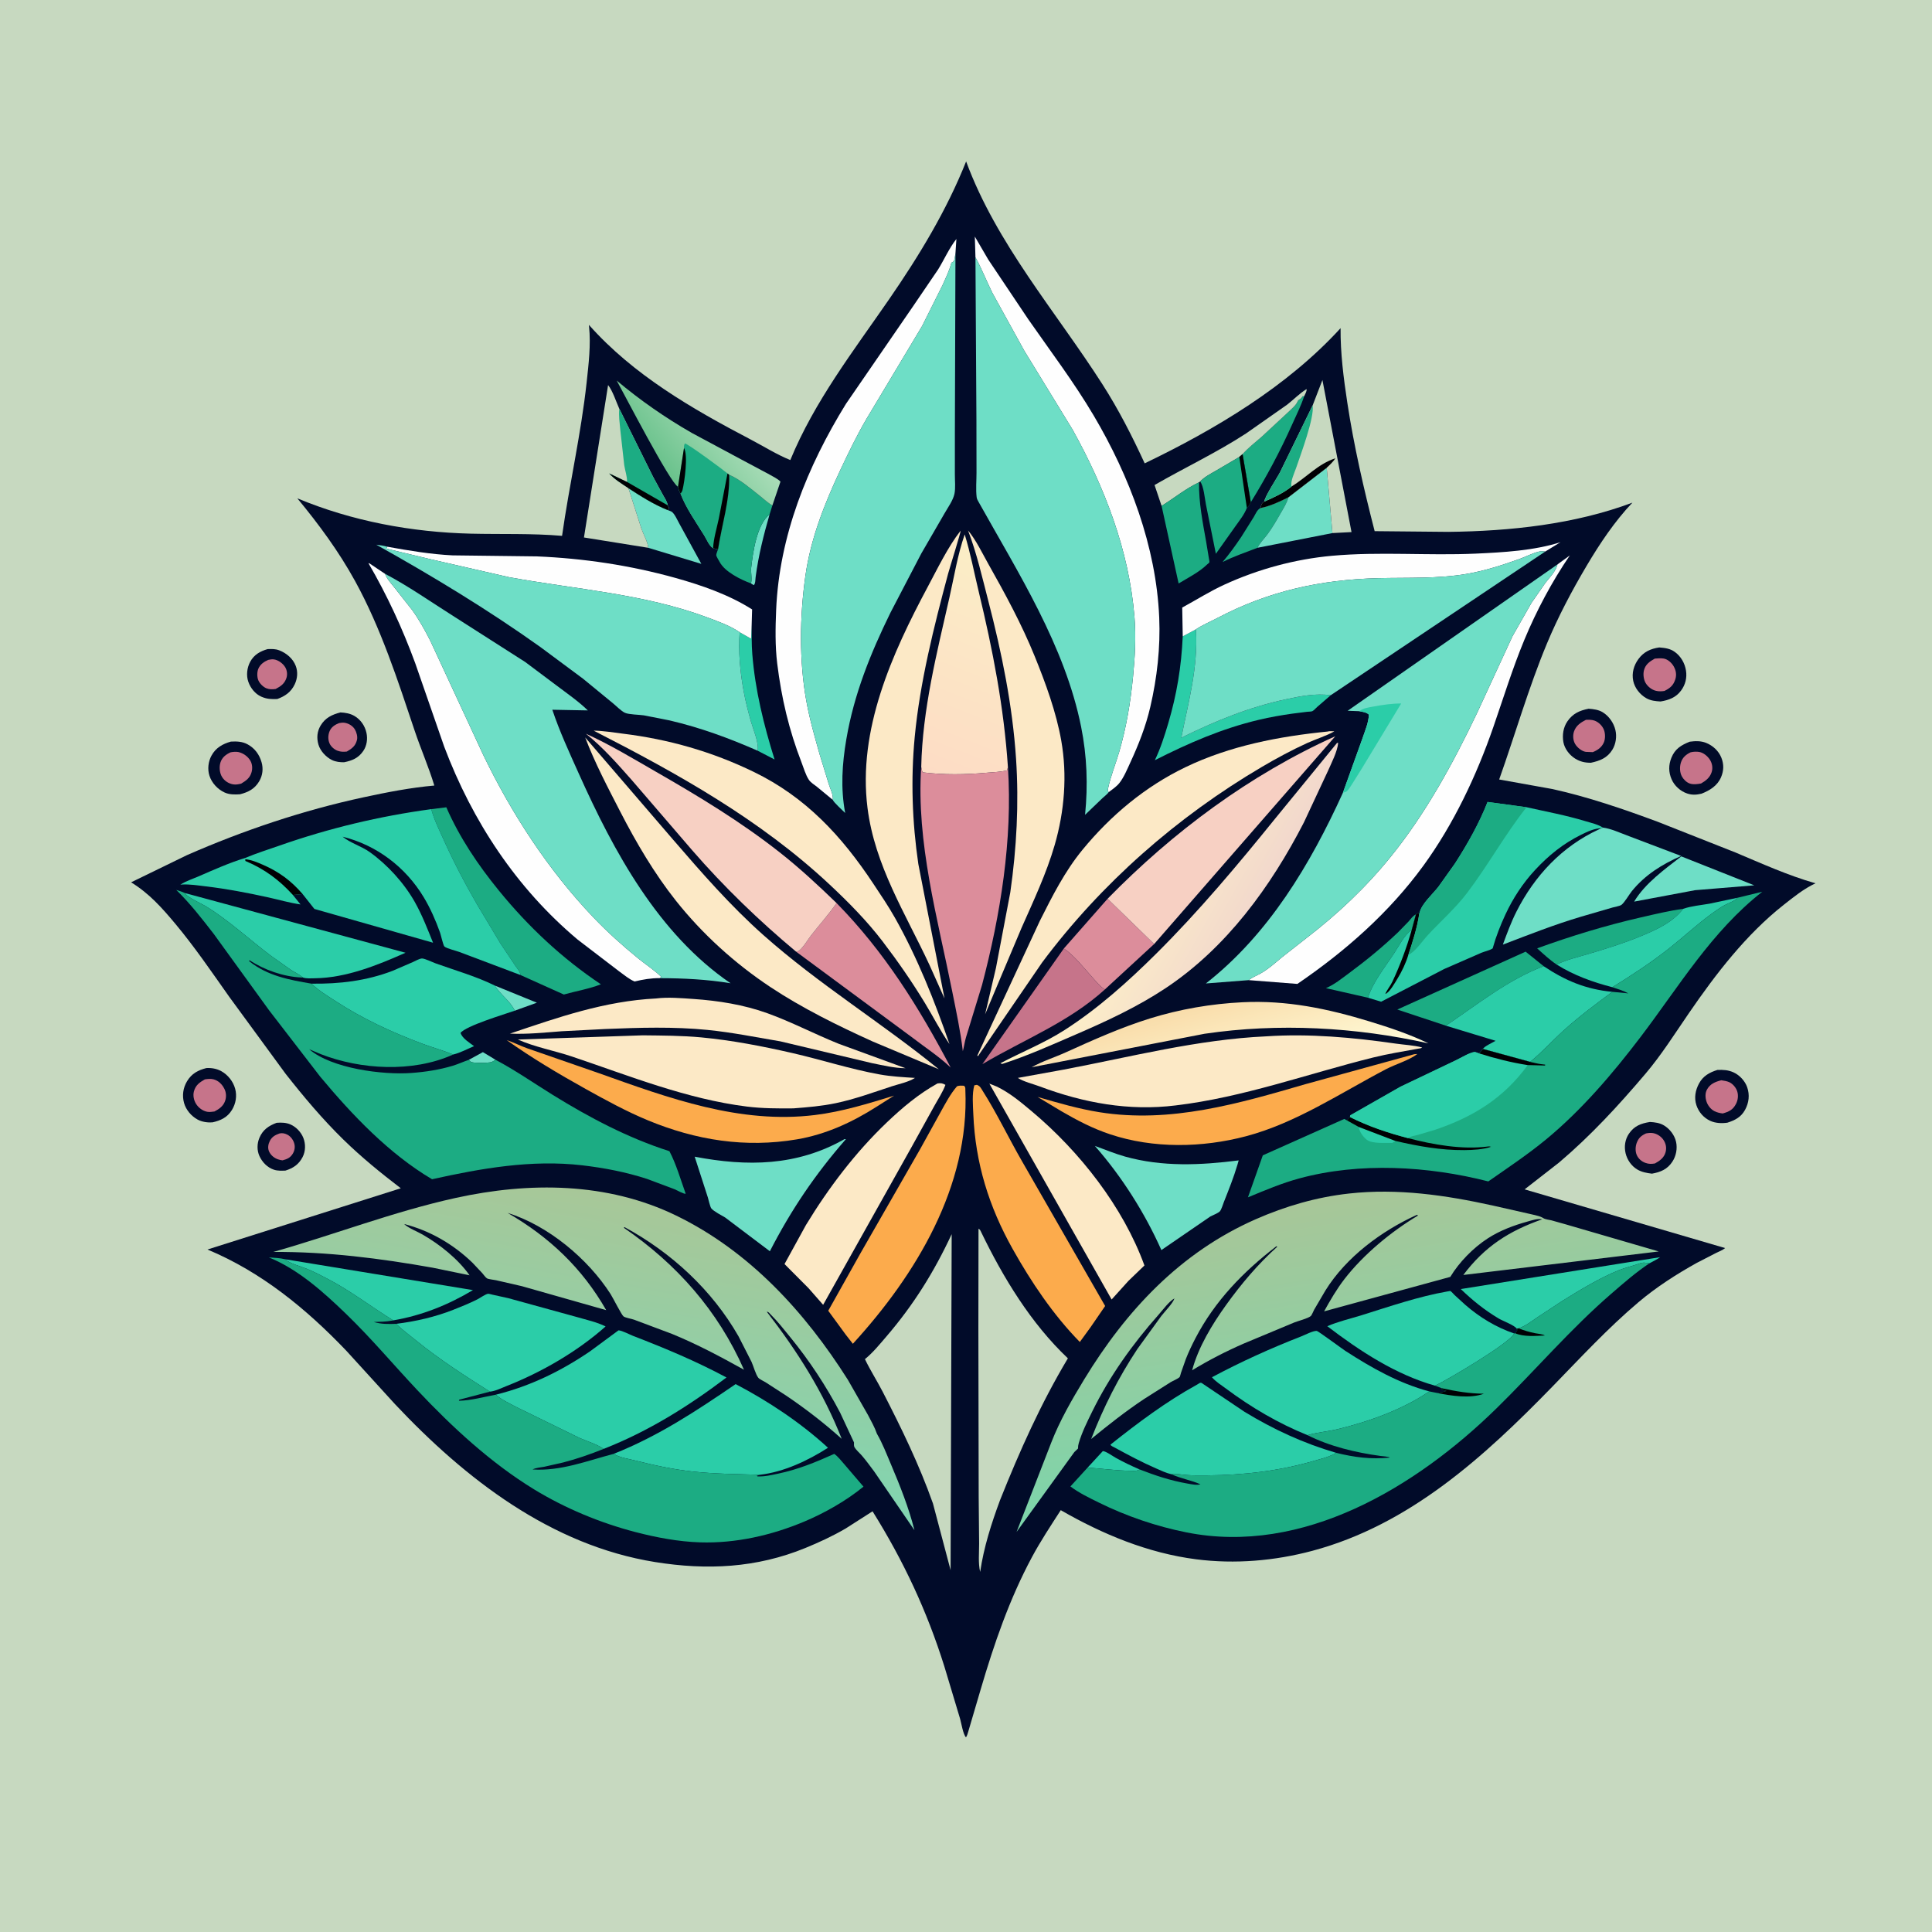 <svg version="1.1" xmlns="http://www.w3.org/2000/svg" style="display: block;" viewBox="0 0 2048 2048" width="1024" height="1024">
<defs>
	<linearGradient id="Gradient1" gradientUnits="userSpaceOnUse" x1="1289.93" y1="1061.57" x2="1313.15" y2="1148.71">
		<stop class="stop0" offset="0" stop-opacity="1" stop-color="rgb(249,221,171)"/>
		<stop class="stop1" offset="1" stop-opacity="1" stop-color="rgb(255,250,215)"/>
	</linearGradient>
	<linearGradient id="Gradient2" gradientUnits="userSpaceOnUse" x1="706.277" y1="499.38" x2="770.294" y2="445.815">
		<stop class="stop0" offset="0" stop-opacity="1" stop-color="rgb(106,194,140)"/>
		<stop class="stop1" offset="1" stop-opacity="1" stop-color="rgb(168,220,183)"/>
	</linearGradient>
	<linearGradient id="Gradient3" gradientUnits="userSpaceOnUse" x1="1192.29" y1="926.529" x2="1311.54" y2="993.426">
		<stop class="stop0" offset="0" stop-opacity="1" stop-color="rgb(255,244,199)"/>
		<stop class="stop1" offset="1" stop-opacity="1" stop-color="rgb(242,216,204)"/>
	</linearGradient>
	<linearGradient id="Gradient4" gradientUnits="userSpaceOnUse" x1="993.419" y1="822.636" x2="1081.85" y2="596.39">
		<stop class="stop0" offset="0" stop-opacity="1" stop-color="rgb(253,220,197)"/>
		<stop class="stop1" offset="1" stop-opacity="1" stop-color="rgb(251,238,198)"/>
	</linearGradient>
	<linearGradient id="Gradient5" gradientUnits="userSpaceOnUse" x1="1383.1" y1="1272.14" x2="1431.21" y2="1561.43">
		<stop class="stop0" offset="0" stop-opacity="1" stop-color="rgb(168,198,152)"/>
		<stop class="stop1" offset="1" stop-opacity="1" stop-color="rgb(124,213,171)"/>
	</linearGradient>
	<linearGradient id="Gradient6" gradientUnits="userSpaceOnUse" x1="665.172" y1="1267.71" x2="615.289" y2="1557.45">
		<stop class="stop0" offset="0" stop-opacity="1" stop-color="rgb(168,199,152)"/>
		<stop class="stop1" offset="1" stop-opacity="1" stop-color="rgb(128,213,177)"/>
	</linearGradient>
</defs>
<path transform="translate(0,0)" fill="rgb(199,217,192)" d="M -0 -0 L 2048 0 L 2048 2048 L -0 2048 L -0 -0 z"/>
<path transform="translate(0,0)" fill="rgb(1,11,41)" d="M 293.233 1190.22 C 298.243 1189.82 303.281 1189.94 307.969 1191.99 C 313.967 1194.62 319.211 1200.18 321.581 1206.27 C 324.093 1212.73 323.985 1220.32 320.787 1226.51 C 316.717 1234.39 310.808 1238.3 302.538 1240.89 C 298.536 1241.01 294.42 1241.24 290.56 1240 C 283.539 1237.74 278.054 1232.12 275.028 1225.5 C 272.255 1219.43 272.412 1212.16 275.014 1206.07 C 278.709 1197.43 284.817 1193.39 293.233 1190.22 z"/>
<path transform="translate(0,0)" fill="rgb(198,116,138)" d="M 296.321 1201.5 C 299.334 1200.86 301.762 1201.39 304.5 1202.74 C 308.045 1204.48 310.767 1208.21 311.874 1211.94 C 313.021 1215.81 312.378 1219.7 310.258 1223.11 C 307.565 1227.45 304.237 1228.71 299.49 1230.02 C 297.882 1229.84 296.36 1229.51 294.825 1229 C 290.628 1227.62 286.828 1224.46 285.099 1220.32 C 283.605 1216.75 284.342 1212.8 286.034 1209.43 C 288.256 1205 291.834 1203.09 296.321 1201.5 z"/>
<path transform="translate(0,0)" fill="rgb(1,11,41)" d="M 360.923 755.189 C 366.063 755.449 371.299 756.328 375.798 758.989 C 382.303 762.837 386.778 769.346 388.415 776.648 C 389.885 783.201 388.916 790.472 385.083 796.062 C 379.897 803.626 373.383 806.27 364.794 808.019 C 360.466 808.091 355.867 807.584 351.938 805.685 C 345.67 802.656 339.564 796.139 337.573 789.354 C 335.519 782.357 336.1 775.359 339.877 769.076 C 344.847 760.809 352.007 757.484 360.923 755.189 z"/>
<path transform="translate(0,0)" fill="rgb(198,116,138)" d="M 359.477 766.5 C 361.505 766.157 363.314 765.843 365.368 766.183 C 369.698 766.9 373.825 769.377 376.144 773.172 C 377.964 776.152 379.246 780.937 378.423 784.317 C 376.853 790.768 373.147 793.483 367.647 796.688 C 364.183 797.057 361.265 797.04 357.938 795.858 C 354.488 794.633 350.831 791.477 349.356 788.103 C 347.517 783.896 347.671 779.205 349.42 774.998 C 351.229 770.649 355.26 768.087 359.477 766.5 z"/>
<path transform="translate(0,0)" fill="rgb(1,11,41)" d="M 283.687 688.072 C 288.037 687.929 291.93 687.778 296.063 689.391 C 303.688 692.367 310.554 698.114 313.52 705.93 C 315.94 712.311 315.303 719.335 312.415 725.411 C 308.51 733.628 302.234 737.975 293.906 740.996 C 287.602 741.229 282.888 741.098 276.994 738.495 C 270.469 735.613 265.562 729.371 263.234 722.738 C 260.841 715.921 261.848 707.704 265.265 701.424 C 269.331 693.948 275.823 690.348 283.687 688.072 z"/>
<path transform="translate(0,0)" fill="rgb(198,116,138)" d="M 284.355 699.5 C 286.277 699.03 288.531 698.721 290.5 699.008 C 295.118 699.683 300.094 703.423 302.421 707.416 C 304.343 710.715 304.832 715.099 303.622 718.73 C 301.598 724.804 297.632 727.472 292.248 730.331 C 288.942 730.843 285.619 730.906 282.444 729.645 C 278.984 728.27 275.284 724.569 273.85 721.161 C 272.375 717.654 272.373 712.342 273.874 708.843 C 275.87 704.191 279.873 701.423 284.355 699.5 z"/>
<path transform="translate(0,0)" fill="rgb(1,11,41)" d="M 1749.01 1189.34 C 1754.29 1189.67 1759.37 1190.25 1763.99 1193.05 C 1770.09 1196.75 1775.12 1203.33 1776.69 1210.34 C 1778.28 1217.49 1776.76 1225.43 1772.73 1231.51 C 1767.35 1239.63 1760.26 1242.46 1751.15 1244.13 C 1745.71 1243.48 1740.27 1242.52 1735.5 1239.66 C 1729.38 1236 1724.86 1229.48 1723.21 1222.57 C 1721.52 1215.49 1722.59 1207.87 1726.72 1201.8 C 1732.38 1193.46 1739.51 1190.87 1749.01 1189.34 z"/>
<path transform="translate(0,0)" fill="rgb(198,116,138)" d="M 1744.78 1201.5 C 1747.13 1200.99 1749.9 1200.72 1752.27 1201.13 C 1756.63 1201.88 1761 1204.75 1763.4 1208.45 C 1765.98 1212.41 1766.85 1216.81 1765.56 1221.44 C 1763.93 1227.29 1759.4 1230.56 1754.32 1233.31 C 1750.58 1233.95 1747.87 1234 1744.25 1232.72 C 1740.26 1231.32 1736.8 1228.36 1735.07 1224.45 C 1733.35 1220.59 1733.52 1215.42 1734.98 1211.5 C 1736.94 1206.25 1739.8 1203.81 1744.78 1201.5 z"/>
<path transform="translate(0,0)" fill="rgb(1,11,41)" d="M 1683.97 751.276 C 1689.1 751.635 1694.54 752.314 1699.01 755.063 C 1705.59 759.108 1710.6 766.302 1712.38 773.792 C 1714.02 780.664 1712.92 788.663 1709.2 794.714 C 1703.81 803.515 1695.96 806.496 1686.44 808.558 C 1680.14 808.562 1675.08 807.477 1669.67 804.115 C 1663.71 800.405 1658.5 793.71 1657.25 786.67 C 1655.92 779.159 1657.14 771.025 1661.5 764.68 C 1667.25 756.319 1674.43 753.187 1683.97 751.276 z"/>
<path transform="translate(0,0)" fill="rgb(198,116,138)" d="M 1681.12 763.054 C 1684.02 762.918 1687.37 762.877 1690.14 763.844 C 1694.6 765.403 1698.69 769.443 1700.32 773.879 C 1701.75 777.8 1701.8 783.367 1700.08 787.189 C 1697.72 792.404 1693.52 795.196 1688.43 797.308 L 1681 797.012 C 1676.58 796.305 1671.87 792.381 1669.67 788.578 C 1667.4 784.667 1667.09 779.414 1668.59 775.175 C 1670.74 769.072 1675.65 765.879 1681.12 763.054 z"/>
<path transform="translate(0,0)" fill="rgb(1,11,41)" d="M 1820.54 1134.17 C 1826.71 1133.95 1832.02 1134.19 1837.78 1136.83 C 1844.09 1139.73 1849.74 1145.85 1852.05 1152.42 C 1854.94 1160.64 1853.96 1168.97 1849.8 1176.56 C 1845.58 1184.26 1839.05 1187.57 1831.05 1190.11 C 1825.14 1190.95 1818.44 1190.68 1812.94 1188.14 C 1805.95 1184.93 1800.66 1178.84 1798.26 1171.55 C 1795.66 1163.65 1797.2 1155.66 1801.05 1148.5 C 1805.33 1140.54 1812.2 1136.77 1820.54 1134.17 z"/>
<path transform="translate(0,0)" fill="rgb(198,116,138)" d="M 1824.63 1145.12 C 1827.42 1145.54 1830.56 1146 1833.14 1147.18 C 1836.95 1148.93 1840.35 1153.06 1841.57 1157.02 C 1842.9 1161.3 1842.29 1166.14 1840.27 1170.09 C 1836.98 1176.5 1832.77 1178.45 1826.14 1180.32 C 1823.16 1179.94 1820.2 1179.31 1817.5 1177.95 C 1813.45 1175.91 1810.3 1171.86 1808.92 1167.6 C 1807.62 1163.58 1807.37 1158.85 1809.43 1155.05 C 1812.76 1148.91 1818.19 1146.79 1824.63 1145.12 z"/>
<path transform="translate(0,0)" fill="rgb(1,11,41)" d="M 218.799 1132.19 C 224.131 1131.87 229.703 1132.83 234.41 1135.4 C 241.579 1139.31 247.148 1146.3 249.292 1154.18 C 251.352 1161.74 249.989 1169.83 245.929 1176.5 C 241.036 1184.53 233.971 1187.81 225.118 1189.77 C 219.95 1190.11 214.097 1189.29 209.5 1186.8 C 202.842 1183.2 197.187 1176.59 195.13 1169.28 C 192.897 1161.35 194.047 1153.19 198.281 1146.14 C 203.176 1137.99 209.975 1134.42 218.799 1132.19 z"/>
<path transform="translate(0,0)" fill="rgb(198,116,138)" d="M 217.145 1144.18 C 220.231 1143.72 223.434 1143.33 226.5 1144.17 C 231.691 1145.61 235.41 1149.41 237.797 1154.08 C 239.813 1158.03 240.113 1162.66 238.672 1166.87 C 236.727 1172.54 232.463 1175.53 227.371 1178.21 C 224.862 1178.54 222.114 1179.01 219.605 1178.53 C 214.805 1177.6 210.285 1174.19 207.763 1170.05 C 205.479 1166.31 204.429 1161.41 205.515 1157.13 C 207.209 1150.44 211.389 1147.42 217.145 1144.18 z"/>
<path transform="translate(0,0)" fill="rgb(1,11,41)" d="M 1791.16 786.231 C 1796.96 785.466 1802.85 785.233 1808.39 787.421 C 1815.62 790.28 1821.76 795.855 1824.69 803.132 C 1827.54 810.212 1827.35 816.97 1824.34 823.979 C 1820.46 833.024 1812.42 837.884 1803.7 841.338 C 1798.29 842.586 1793.84 842.92 1788.48 841.144 C 1781.35 838.779 1774.94 832.994 1771.96 826.085 C 1768.68 818.489 1768.67 810.949 1771.73 803.309 C 1775.56 793.757 1782.11 789.873 1791.16 786.231 z"/>
<path transform="translate(0,0)" fill="rgb(198,116,138)" d="M 1792.04 797.5 C 1794.88 796.781 1798.38 796.591 1801.28 797.094 C 1805.76 797.872 1810.09 801.514 1812.5 805.249 C 1815 809.126 1815.87 814.012 1814.44 818.439 C 1812.57 824.286 1808.3 827.599 1803.18 830.531 C 1799.39 831.236 1795.27 831.832 1791.5 830.66 C 1787.99 829.569 1784.76 826.39 1782.98 823.248 C 1780.54 818.938 1780.35 812.942 1781.85 808.27 C 1783.56 802.944 1787.18 799.886 1792.04 797.5 z"/>
<path transform="translate(0,0)" fill="rgb(1,11,41)" d="M 244.747 786.121 C 251.016 785.791 256.846 785.964 262.5 789.05 C 270.087 793.19 274.909 799.786 277.27 808 C 279.23 814.816 278.433 821.943 274.827 828.092 C 270.05 836.234 263.286 839.72 254.425 841.969 C 248.915 842.326 243.217 842.421 238.086 840.082 C 230.745 836.735 224.46 829.97 221.999 822.261 C 219.796 815.358 220.756 807.229 224.209 800.94 C 228.761 792.648 235.947 788.598 244.747 786.121 z"/>
<path transform="translate(0,0)" fill="rgb(198,116,138)" d="M 244.368 797.5 C 246.985 797.006 250.165 796.646 252.783 797.219 C 257.884 798.336 262.887 801.954 265.469 806.491 C 267.485 810.035 267.77 814.597 266.689 818.489 C 264.954 824.738 260.926 827.485 255.628 830.7 C 252.739 831.37 250.071 831.954 247.102 831.444 C 242.345 830.628 238.086 827.888 235.466 823.763 C 232.704 819.415 232.157 812.952 233.734 808.114 C 235.475 802.774 239.499 799.777 244.368 797.5 z"/>
<path transform="translate(0,0)" fill="rgb(1,11,41)" d="M 1758.88 686.319 C 1764.94 686.811 1770.42 687.45 1775.5 691.169 C 1781.91 695.861 1786 703.076 1787.22 710.863 C 1788.42 718.507 1786.61 725.783 1782.02 732 C 1776.55 739.429 1769.03 742.166 1760.26 743.596 C 1754.85 743.284 1749.85 742.805 1745.04 740.064 C 1738.4 736.274 1732.93 729.395 1731.31 721.844 C 1729.53 713.517 1731.88 705.341 1736.84 698.573 C 1742.43 690.954 1749.78 687.645 1758.88 686.319 z"/>
<path transform="translate(0,0)" fill="rgb(198,116,138)" d="M 1754.13 698.147 C 1757.12 697.863 1760.53 697.627 1763.5 698.087 C 1767.92 698.772 1772.09 702.649 1774.22 706.419 C 1776.63 710.679 1777.42 715.301 1775.94 720 C 1773.85 726.603 1770.39 729.438 1764.37 732.443 C 1761.25 732.899 1758.43 733.03 1755.34 732.28 C 1750.91 731.208 1746.73 727.877 1744.42 723.969 C 1742.29 720.363 1741.62 714.672 1742.64 710.618 C 1744.24 704.265 1748.71 701.233 1754.13 698.147 z"/>
<path transform="translate(0,0)" fill="rgb(1,11,41)" d="M 1024.13 171.108 C 1056.37 258.458 1118.86 329.696 1168.48 407.144 C 1185.77 434.135 1200.03 462.105 1213.42 491.175 C 1288.26 455.149 1364.68 409.649 1421.07 347.857 C 1420.83 373.989 1424.24 400.814 1428.17 426.629 C 1435.18 472.681 1445.61 517.948 1457.19 563.054 L 1535.5 563.801 C 1600.75 563.056 1668.95 555.851 1730.41 532.836 C 1711.57 552.679 1695.88 576.177 1681.97 599.649 C 1666.17 626.317 1651.7 653.656 1639.77 682.304 C 1620.31 729.052 1606.16 778.537 1589.19 826.291 L 1645.74 836.442 C 1683.18 844.707 1721.14 857.694 1757 871.025 L 1839.47 903.594 C 1867.42 915.331 1895.29 928.032 1924.51 936.343 C 1912.14 942.091 1901.5 950.736 1890.83 959.142 C 1851.01 990.505 1818.93 1032.27 1790.4 1073.84 C 1775.55 1095.47 1761.21 1118.25 1744.22 1138.27 C 1715.66 1171.92 1686.37 1203.75 1652.67 1232.33 L 1616.15 1260.78 L 1828.64 1322.99 C 1826.07 1325.29 1822.12 1326.69 1819.02 1328.23 L 1798.78 1338.65 C 1777.01 1350.76 1755.74 1364.4 1736.71 1380.51 C 1704.08 1408.15 1675.37 1439.28 1645.61 1469.86 C 1573.25 1544.25 1494.21 1616.36 1391.23 1643.91 C 1351.28 1654.59 1309.09 1658.19 1268 1652.92 C 1216.89 1646.36 1168.78 1626.37 1124.45 1600.84 C 1113.85 1617.3 1103.09 1633.48 1093.82 1650.77 C 1069.97 1695.25 1053.83 1742.36 1039.62 1790.63 L 1026.44 1835.42 C 1025.77 1837.73 1025.3 1839.56 1024 1841.63 C 1020.93 1838.68 1019.03 1826.46 1017.74 1822 L 1001.06 1766.5 C 982.584 1707.54 957.641 1654.37 924.941 1602.05 L 896.34 1620.34 C 882.753 1628.27 868.381 1634.92 853.842 1640.88 C 801.893 1662.19 749.386 1664.66 694.452 1655.84 C 584.137 1638.13 493.327 1567.77 418.713 1488.47 L 367.15 1431.88 C 324.6 1387.36 277.266 1348.47 219.927 1324.54 L 424.853 1259.62 C 403.616 1243.38 383.243 1226.8 364.093 1208.1 C 341.822 1186.36 321.812 1162.51 302.594 1138.06 L 242.861 1056.45 C 224.421 1030.37 206.439 1003.92 185.947 979.37 C 171.655 962.252 158.149 947.065 138.976 935.297 L 198.143 906.5 C 258.385 880.096 321.213 858.987 385.537 845.132 C 410.168 839.827 435.279 834.908 460.397 832.712 C 454.447 812.999 446.071 794.025 439.525 774.481 C 421.596 720.947 403.761 665.765 376.492 616.109 C 359.228 584.673 338.002 555.829 315.175 528.25 C 373.317 552.491 436.333 564.169 499.132 565.708 C 531.34 566.497 563.673 565.254 595.806 568.02 C 603.525 513.551 615.933 460.082 621.867 405.311 C 623.991 385.713 626.407 365.843 624.446 346.127 L 624.262 344.357 C 671.266 397.383 733.541 433.308 795.595 465.811 C 809.357 473.02 823.395 481.887 837.766 487.67 C 863.364 425.459 904.468 372.365 942.391 317.381 C 974.171 271.304 1003.41 223.249 1024.13 171.108 z"/>
<path transform="translate(0,0)" fill="rgb(110,222,198)" d="M 496.89 1123.5 L 511.886 1115.3 L 525.236 1123.38 C 523.366 1124.68 521.79 1125.77 519.5 1126.16 C 515.878 1126.78 502.705 1127.08 499.5 1125.77 C 498.432 1125.33 497.76 1124.26 496.89 1123.5 z"/>
<path transform="translate(0,0)" fill="rgb(110,222,198)" d="M 524.62 1044.78 L 569.106 1062.9 L 545.703 1071.36 C 540.725 1060.84 530.559 1054.61 524.62 1044.78 z"/>
<path transform="translate(0,0)" fill="rgb(110,222,198)" d="M 795.85 618.307 C 797.569 616.412 795.847 605.789 796.219 602.424 C 798.045 585.92 802.154 555.983 815.774 545.342 C 809.492 567.162 803.968 588.945 801.027 611.5 C 800.705 613.974 800.858 618.898 799 620.298 L 795.85 618.307 z"/>
<path transform="translate(0,0)" fill="rgb(43,205,168)" d="M 1152.92 1555.7 L 1169.02 1538.24 C 1172.05 1538.14 1179.85 1543.77 1183.02 1545.51 C 1191.09 1549.97 1199.41 1553.95 1207.87 1557.59 C 1205.3 1559.55 1202.23 1559.11 1199.16 1559.1 C 1183.84 1559.02 1168.22 1556.75 1152.92 1555.7 z"/>
<path transform="translate(0,0)" fill="rgb(28,172,131)" d="M 1336.05 538.59 C 1346.55 536.441 1356.19 532.011 1365.69 527.188 C 1364.14 533.241 1360.9 538.153 1357.83 543.519 C 1353.33 551.37 1348.89 559.239 1343.47 566.511 C 1340.04 571.123 1335.46 575.433 1333.07 580.663 C 1320.44 585.612 1308.1 589.591 1295.96 595.821 C 1303.18 587.3 1309.58 578.389 1315.81 569.133 L 1329.07 548.003 C 1331.12 544.503 1332.47 540.596 1336.05 538.59 z"/>
<path transform="translate(0,0)" fill="rgb(43,205,168)" d="M 796.809 661.783 C 796.861 672.261 796.619 682.928 797.458 693.371 C 800.544 731.784 809.613 768.419 821.075 805.085 L 803.114 795.771 C 804.642 787.55 798.526 773.567 796.058 764.923 C 793.07 754.456 790.324 743.691 788.343 732.981 C 784.623 712.87 782.461 690.612 784.081 670.203 L 796.168 677.071 L 796.809 661.783 z"/>
<path transform="translate(0,0)" fill="rgb(28,172,131)" d="M 1450.06 1057.61 L 1405.52 1047.47 C 1414.29 1043.86 1422.43 1037.18 1430.02 1031.58 C 1448.17 1018.19 1465.66 1003.84 1481.99 988.279 L 1493.2 976.752 C 1495.55 974.081 1497.66 970.811 1500.95 969.291 L 1496.45 985.787 C 1488.63 990.945 1482.79 1003.04 1477.68 1010.79 C 1467.92 1025.59 1455.66 1040.62 1450.06 1057.61 z"/>
<path transform="translate(0,0)" fill="rgb(28,172,131)" d="M 1317.19 481.421 C 1323.16 474.663 1330.55 468.995 1337.34 463.073 L 1365.3 437.131 C 1368.38 434.051 1373.88 429.718 1375.44 425.636 C 1376.4 423.133 1378.57 423.657 1380.16 420.955 L 1380.63 420.099 L 1382.45 420.066 C 1379.12 430.227 1374.09 440.171 1369.73 449.943 C 1357.04 478.34 1342.28 505.94 1325.91 532.388 L 1317.19 481.421 z"/>
<path transform="translate(0,0)" fill="rgb(110,222,198)" d="M 1782.26 907.805 L 1859.58 938.476 L 1796.83 943.642 L 1732.26 955.749 C 1743.77 936.381 1764.71 921.404 1782.26 907.805 z"/>
<path transform="translate(0,0)" fill="rgb(110,222,198)" d="M 666.164 517.486 C 679.645 526.245 693.117 534.827 708.107 540.8 C 709.32 541.34 711.303 541.907 712.321 542.675 C 715.259 544.891 718.168 551.615 720.012 554.863 L 743.447 597.739 L 687.189 580.694 C 686.667 574.483 682.025 566.38 679.91 560.376 L 666.164 517.486 z"/>
<path transform="translate(0,0)" fill="rgb(199,217,192)" d="M 1231.33 536.292 L 1223.87 514.15 C 1255.99 495.615 1289.65 479.813 1320.78 459.541 L 1364.37 428.985 C 1371.23 423.696 1377.65 416.953 1384.99 412.451 C 1385.55 414.523 1383.33 418.03 1382.45 420.066 L 1380.63 420.099 L 1380.16 420.955 C 1378.57 423.657 1376.4 423.133 1375.44 425.636 C 1373.88 429.718 1368.38 434.051 1365.3 437.131 L 1337.34 463.073 C 1330.55 468.995 1323.16 474.663 1317.19 481.421 L 1313.72 484.42 L 1288.65 499.136 C 1283 502.413 1276.66 505.64 1272.16 510.44 L 1271.04 511.274 C 1257.07 517.785 1244.47 528.151 1231.33 536.292 z"/>
<path transform="translate(0,0)" fill="rgb(28,172,131)" d="M 1650.13 1022.48 C 1642.81 1017.6 1635.97 1011.15 1629.42 1005.28 C 1665.84 992.089 1701.83 981.093 1739.61 972.43 C 1754.36 969.049 1769.22 965.427 1784.22 963.395 C 1773.32 977.674 1756.13 985.398 1740 992.139 C 1721.87 999.715 1703.29 1005.41 1684.5 1011.04 C 1673.32 1014.39 1660.53 1017.33 1650.13 1022.48 z"/>
<path transform="translate(0,0)" fill="rgb(28,172,131)" d="M 1317.19 481.421 L 1325.91 532.388 C 1324.68 534.94 1323.85 536.431 1321.7 538.377 C 1319.18 545.256 1313.85 551.836 1309.64 557.79 L 1288.88 587.043 L 1278.36 534.855 C 1277.13 528.704 1275.98 514.919 1272.16 510.44 C 1276.66 505.64 1283 502.413 1288.65 499.136 L 1313.72 484.42 L 1317.19 481.421 z"/>
<path transform="translate(0,0)" fill="rgb(0,0,4)" d="M 1317.19 481.421 L 1325.91 532.388 C 1324.68 534.94 1323.85 536.431 1321.7 538.377 L 1313.72 484.42 L 1317.19 481.421 z"/>
<path transform="translate(0,0)" fill="rgb(110,222,198)" d="M 1365.69 527.188 L 1406.37 495.823 L 1412.45 565.093 L 1333.07 580.663 C 1335.46 575.433 1340.04 571.123 1343.47 566.511 C 1348.89 559.239 1353.33 551.37 1357.83 543.519 C 1360.9 538.153 1364.14 533.241 1365.69 527.188 z"/>
<path transform="translate(0,0)" fill="rgb(28,172,131)" d="M 1231.33 536.292 C 1244.47 528.151 1257.07 517.785 1271.04 511.274 C 1270.71 532.673 1274.86 553.392 1278.59 574.354 L 1281.47 591.796 C 1281.54 592.204 1282.22 595.552 1282.09 595.858 C 1281.64 596.933 1280.45 597.521 1279.62 598.336 C 1271.23 606.52 1259.37 612.437 1249.39 618.514 L 1231.33 536.292 z"/>
<path transform="translate(0,0)" fill="rgb(28,172,131)" d="M 772.902 503.275 C 784.61 508.233 796.095 518.265 806.087 526.148 C 810.283 529.458 814.038 533.198 818.777 535.741 L 815.774 545.342 C 802.154 555.983 798.045 585.92 796.219 602.424 C 795.847 605.789 797.569 616.412 795.85 618.307 C 785.174 614.529 768.36 606.081 762.935 595.857 C 762.043 594.176 759.473 590.223 759.257 588.5 C 759.111 587.34 760.771 583.48 761.172 582.15 C 765.195 555.99 773.808 529.88 772.902 503.275 z"/>
<path transform="translate(0,0)" fill="rgb(28,172,131)" d="M 1532.71 1087.28 L 1481.22 1070.14 L 1617.21 1008.8 L 1636.37 1024.21 C 1598.72 1038.42 1565.78 1064.97 1532.71 1087.28 z"/>
<path transform="translate(0,0)" fill="rgb(43,205,168)" d="M 1253.75 674.558 L 1267.72 667.136 L 1267.79 668.229 C 1270.06 707.548 1259.87 743.993 1252.21 782.013 C 1288.72 764.093 1323.68 749.659 1363.62 741.158 C 1379.73 737.731 1394.24 734.908 1410.71 736.91 L 1396.41 749.279 C 1395.05 750.469 1392.69 753.119 1391.17 753.861 C 1390.02 754.423 1387.04 754.349 1385.57 754.525 L 1369.71 756.529 C 1357.93 758.191 1346.17 760.252 1334.59 762.996 C 1295.27 772.311 1260.11 787.666 1224.2 805.841 C 1230.22 793.289 1234.36 780.316 1238.31 767 C 1247.48 736.027 1252.28 706.843 1253.75 674.558 z"/>
<path transform="translate(0,0)" fill="rgb(43,205,168)" d="M 1784.22 963.395 C 1792.8 960.403 1803.01 959.535 1812.03 957.963 L 1841.91 951.644 C 1838.15 955.68 1832.36 957.148 1827.62 959.809 C 1822.9 962.466 1818.35 965.74 1813.97 968.928 C 1798.63 980.091 1784.57 993.258 1769.67 1005.04 C 1750.37 1020.3 1730.03 1033.58 1709.15 1046.49 C 1688.38 1041.11 1668.39 1033.92 1650.13 1022.48 C 1660.53 1017.33 1673.32 1014.39 1684.5 1011.04 C 1703.29 1005.41 1721.87 999.715 1740 992.139 C 1756.13 985.398 1773.32 977.674 1784.22 963.395 z"/>
<path transform="translate(0,0)" fill="rgb(220,141,155)" d="M 1174.1 952.715 L 1223.45 1000.7 L 1171.24 1048.83 C 1166.48 1046.21 1162.11 1040.63 1158.44 1036.6 C 1149.28 1026.56 1138.87 1012.9 1127.7 1005.48 L 1174.1 952.715 z"/>
<path transform="translate(0,0)" fill="rgb(43,205,168)" d="M 302.044 1334.82 L 501.362 1367.57 C 474.859 1383.36 447.243 1394.46 416.834 1399.65 C 393.605 1385.25 371.435 1368.19 347.177 1355.56 C 340.25 1351.95 333.182 1348.26 325.966 1345.28 C 318.692 1342.28 307.852 1339.71 302.044 1334.82 z"/>
<path transform="translate(0,0)" fill="rgb(199,217,192)" d="M 1391.44 429.763 L 1401.83 402.836 L 1432.66 564.023 L 1412.45 565.093 L 1406.37 495.823 L 1365.69 527.188 C 1356.19 532.011 1346.55 536.441 1336.05 538.59 C 1337.12 535.214 1337.1 533.474 1340.27 531.696 C 1340.48 526.601 1353.89 506.469 1357.01 500.343 L 1391.44 429.763 z"/>
<path transform="translate(0,0)" fill="rgb(0,0,4)" d="M 1369.13 515.701 C 1385.28 505.784 1397.1 491.83 1415.62 485.775 C 1413.01 489.682 1409.78 492.645 1406.37 495.823 L 1365.69 527.188 C 1356.19 532.011 1346.55 536.441 1336.05 538.59 C 1337.12 535.214 1337.1 533.474 1340.27 531.696 C 1350.13 527.376 1360.77 522.554 1369.13 515.701 z"/>
<path transform="translate(0,0)" fill="rgb(28,172,131)" d="M 1340.27 531.696 C 1340.48 526.601 1353.89 506.469 1357.01 500.343 L 1391.44 429.763 C 1393.53 442.536 1378.7 482.039 1374.03 495.786 C 1372.25 501.044 1367.59 510.501 1369.13 515.701 C 1360.77 522.554 1350.13 527.376 1340.27 531.696 z"/>
<path transform="translate(0,0)" fill="rgb(198,116,138)" d="M 1127.7 1005.48 C 1138.87 1012.9 1149.28 1026.56 1158.44 1036.6 C 1162.11 1040.63 1166.48 1046.21 1171.24 1048.83 C 1132.91 1083.69 1085.24 1102.03 1041.36 1128.04 L 1127.7 1005.48 z"/>
<path transform="translate(0,0)" fill="rgb(43,205,168)" d="M 1607.85 1408.46 C 1605.63 1404.91 1592.93 1400.22 1588.69 1397.69 C 1573.52 1388.64 1561.14 1378.61 1548.49 1366.46 L 1759.86 1332.64 C 1756.38 1335.17 1752.24 1337.09 1748.47 1339.17 C 1743.98 1338.41 1741.86 1337.89 1737.48 1339.5 C 1730.45 1342.08 1723.01 1343.64 1715.94 1346.5 C 1695.33 1354.85 1674.86 1367.39 1656 1379.08 L 1629.42 1396.57 C 1623.14 1400.83 1617.13 1405.62 1609.89 1408.1 L 1607.85 1408.46 z"/>
<path transform="translate(0,0)" fill="rgb(199,217,192)" d="M 687.189 580.694 L 619.023 569.746 L 644.597 408.182 C 649.652 414.638 653.051 425.687 656.482 433.303 L 692.223 505.36 L 703.038 525.207 C 704.732 528.216 707.484 532.141 707.669 535.6 L 709.165 538.481 L 708.107 540.8 C 693.117 534.827 679.645 526.245 666.164 517.486 L 679.91 560.376 C 682.025 566.38 686.667 574.483 687.189 580.694 z"/>
<path transform="translate(0,0)" fill="rgb(28,172,131)" d="M 656.482 433.303 L 692.223 505.36 L 703.038 525.207 C 704.732 528.216 707.484 532.141 707.669 535.6 L 709.165 538.481 L 708.107 540.8 C 693.117 534.827 679.645 526.245 666.164 517.486 C 658.995 512.659 651.567 508.262 645.717 501.822 L 664.712 510.896 C 664.835 504.85 662.663 499.123 661.72 493.178 L 657.517 455.5 C 656.863 448.01 655.682 440.838 656.482 433.303 z"/>
<path transform="translate(0,0)" fill="rgb(0,0,4)" d="M 666.164 517.486 C 658.995 512.659 651.567 508.262 645.717 501.822 L 664.712 510.896 L 707.669 535.6 L 709.165 538.481 L 708.107 540.8 C 693.117 534.827 679.645 526.245 666.164 517.486 z"/>
<path transform="translate(0,0)" fill="rgb(28,172,131)" d="M 457.166 857.734 L 473.13 855.766 C 487.184 887.954 506.696 916.868 528.82 944.027 C 560.079 982.401 595.774 1015.86 636.967 1043.4 C 624.736 1048.26 610.463 1050.6 597.703 1054.24 L 551.802 1033.6 C 551.275 1029.89 547.904 1026.2 545.799 1023.08 L 530.274 999.772 L 505.903 959.104 C 492.362 935.719 480.132 912.273 469.104 887.608 C 464.77 877.914 459.813 868.032 457.166 857.734 z"/>
<path transform="translate(0,0)" fill="rgb(43,205,168)" d="M 196.174 946.698 L 429.872 1009.95 C 400.072 1023.2 367.072 1036.54 333.922 1037 C 329.969 1037.06 324.941 1037.52 321.174 1036.25 C 317.361 1032.99 312.299 1030.63 308.037 1027.9 L 287.493 1013.36 C 264.471 996.114 242.957 975.916 218.429 960.824 C 213.616 957.862 197.875 951.019 196.174 946.698 z"/>
<path transform="translate(0,0)" fill="rgb(110,222,198)" d="M 1160.61 1214.74 C 1171.29 1218.53 1181.71 1222.96 1192.65 1226.02 C 1232.35 1237.12 1272.64 1235.19 1313.05 1230.07 L 1311.71 1234.78 C 1307.78 1248.05 1302.5 1261.24 1297.39 1274.11 C 1296.45 1276.5 1294.71 1282.36 1293.07 1284.1 C 1291.24 1286.03 1285.52 1288.17 1282.97 1289.55 L 1231.11 1325.13 C 1213.53 1285.74 1189.16 1247.17 1160.61 1214.74 z"/>
<path transform="translate(0,0)" fill="rgb(220,141,155)" d="M 886.792 957.287 C 937.361 1008.73 974.445 1068.16 1007.79 1131.69 L 1006.51 1130.48 C 994.731 1119.48 980.725 1110.33 967.944 1100.48 L 843.903 1008.81 C 844.766 1008.55 845.709 1008.48 846.493 1008.04 C 850.6 1005.71 856.536 995.733 859.767 991.579 C 868.67 980.131 878.575 969.227 886.792 957.287 z"/>
<path transform="translate(0,0)" fill="rgb(110,222,198)" d="M 895.226 1207.5 L 896.68 1207.56 C 864.265 1244.66 838.62 1282.47 816.09 1326.38 L 768.71 1290.61 C 764.901 1288.37 756.912 1284.24 754.14 1281.11 C 752.743 1279.54 751.059 1271.59 750.343 1269.31 L 736.397 1226.14 C 791.968 1236.75 844.722 1236.23 895.226 1207.5 z"/>
<path transform="translate(0,0)" fill="url(#Gradient1)" d="M 1317.07 1062.43 C 1363.87 1060.08 1407.55 1069.24 1452 1082.83 C 1473.05 1089.27 1494.38 1096.39 1514.22 1106.01 C 1436.92 1088.77 1355.32 1084.27 1276.87 1095.84 L 1093.57 1131.34 C 1104.83 1124.95 1117.96 1120.9 1129.79 1115.53 C 1158.96 1102.3 1188.54 1089.06 1219.16 1079.55 C 1250.73 1069.75 1284.06 1064.02 1317.07 1062.43 z"/>
<path transform="translate(0,0)" fill="url(#Gradient2)" d="M 718.724 515.959 C 710.648 512.543 661.211 416.805 653.731 403.406 C 678.493 424.232 705.321 442.869 733.41 458.963 L 785.504 486.904 L 815.736 503.049 C 819.546 505.268 824.297 507.398 827.33 510.528 L 818.777 535.741 C 814.038 533.198 810.283 529.458 806.087 526.148 C 796.095 518.265 784.61 508.233 772.902 503.275 C 773.808 529.88 765.195 555.99 761.172 582.15 C 759.266 582.062 757.741 581.629 755.927 581.052 C 751.856 578.953 749.049 571.778 746.619 567.819 C 738.169 554.056 727.025 538.454 721.393 523.288 C 720.062 520.726 719.293 518.786 718.724 515.959 z"/>
<path transform="translate(0,0)" fill="rgb(28,172,131)" d="M 725.075 474.859 C 725.008 472.864 725.047 471.854 726.005 470.086 C 728.778 470.086 766.759 498.088 771.197 501.884 L 772.902 503.275 C 773.808 529.88 765.195 555.99 761.172 582.15 C 759.266 582.062 757.741 581.629 755.927 581.052 C 751.856 578.953 749.049 571.778 746.619 567.819 C 738.169 554.056 727.025 538.454 721.393 523.288 C 720.062 520.726 719.293 518.786 718.724 515.959 L 725.075 474.859 z"/>
<path transform="translate(0,0)" fill="rgb(0,0,4)" d="M 725.075 474.859 C 729.502 482.674 725.728 510.423 723.461 519.457 C 723.082 520.967 722.324 522.076 721.393 523.288 C 720.062 520.726 719.293 518.786 718.724 515.959 L 725.075 474.859 z"/>
<path transform="translate(0,0)" fill="rgb(0,0,4)" d="M 771.197 501.884 L 772.902 503.275 C 773.808 529.88 765.195 555.99 761.172 582.15 C 759.266 582.062 757.741 581.629 755.927 581.052 C 756.391 570.889 759.852 559.763 761.954 549.79 L 771.197 501.884 z"/>
<path transform="translate(0,0)" fill="rgb(43,205,168)" d="M 1636.37 1024.21 C 1659.27 1039.56 1681.28 1048.75 1709.09 1051.38 C 1691.37 1064.54 1674.22 1077.24 1657.82 1092.06 C 1645.68 1103.03 1634.75 1115.3 1622 1125.62 L 1571.98 1111.94 C 1573.22 1109.22 1582.3 1105.16 1585.4 1103.29 L 1532.71 1087.28 C 1565.78 1064.97 1598.72 1038.42 1636.37 1024.21 z"/>
<path transform="translate(0,0)" fill="rgb(252,233,198)" d="M 695.417 1058.42 C 708.041 1056.82 722.318 1058.08 735 1058.95 C 761.486 1060.76 788.429 1065.04 813.5 1074.08 C 839.257 1083.36 863.74 1096.3 889.179 1106.5 L 959.923 1132.35 C 947.852 1132.24 936.073 1129.32 924.302 1126.96 L 827.227 1103.88 C 801.48 1099.53 775.93 1094.35 749.91 1091.75 C 714.322 1088.19 677.449 1089.32 641.729 1090.79 L 595.34 1093.17 C 577.254 1094.55 558.734 1096.52 540.598 1095.68 C 591.855 1078.35 640.861 1061.17 695.417 1058.42 z"/>
<path transform="translate(0,0)" fill="rgb(252,171,76)" d="M 537.129 1102.56 C 544.564 1105 551.605 1108.68 559 1111.29 L 635.274 1137.77 C 709.065 1164.09 784.266 1191.78 864 1181.96 C 892.812 1178.41 920.094 1169.91 947.739 1161.43 L 929.437 1173.05 C 903.406 1189.65 875.437 1202.56 844.778 1207.76 C 790.197 1217.01 737.731 1208.7 686.772 1187.58 C 664.116 1178.2 642.21 1166.24 620.792 1154.32 C 592.262 1138.44 563.719 1121.5 537.129 1102.56 z"/>
<path transform="translate(0,0)" fill="rgb(254,254,254)" d="M 410.642 579.558 C 433.443 583.674 456.552 587.569 479.727 588.712 L 569.075 589.795 C 618.748 591.9 667.612 599.195 715.539 612.503 C 743.425 620.246 772.77 630.402 797.263 646.014 L 796.809 661.783 L 796.168 677.071 L 784.081 670.203 C 774.2 663.394 761.461 658.832 750.249 654.644 C 682.262 629.254 610.476 624.782 539.613 611.838 L 455.818 592.667 L 409.5 581.571 L 410.642 579.558 z"/>
<path transform="translate(0,0)" fill="rgb(254,254,254)" d="M 1253.75 674.558 L 1253.21 644.043 C 1268.16 635.902 1282.41 626.848 1297.93 619.73 C 1333.75 603.309 1372.71 592.733 1411.95 589.163 C 1462.54 584.56 1513.54 589.159 1564.27 586.865 C 1593.64 585.537 1626.08 583.697 1654.19 574.756 L 1638.06 584.645 C 1635.84 584.328 1633.72 584.172 1631.51 584.692 C 1624.38 586.365 1617.31 590.206 1610.35 592.679 C 1591.78 599.288 1573.93 605.06 1554.46 608.402 C 1524.17 613.599 1491.62 612.13 1460.91 612.897 C 1400.01 614.418 1344.67 626.546 1290.56 655.054 C 1283.21 658.929 1274.56 662.504 1267.72 667.136 L 1253.75 674.558 z"/>
<path transform="translate(0,0)" fill="rgb(252,171,76)" d="M 1499.22 1117.5 L 1502.5 1117.25 C 1493.63 1124.04 1479.41 1128.06 1469.3 1133.35 C 1421.05 1158.58 1373.8 1190.49 1320.68 1204.5 C 1274.37 1216.72 1222.6 1217.66 1176.85 1202.43 C 1158.45 1196.31 1142.13 1187.8 1125.43 1178.12 L 1099.85 1162.79 C 1121.42 1169.07 1143.31 1175.45 1165.53 1179 C 1240.78 1190.99 1312.63 1169.96 1384.11 1149.18 L 1499.22 1117.5 z"/>
<path transform="translate(0,0)" fill="rgb(252,233,198)" d="M 1048.77 1148.69 L 1056.45 1151.74 C 1070.29 1158.34 1082.26 1168.43 1093.93 1178.22 C 1144.38 1220.57 1190.49 1279.13 1213.15 1341.45 L 1196.23 1357.74 L 1178.37 1377.52 L 1048.77 1148.69 z"/>
<path transform="translate(0,0)" fill="rgb(110,222,198)" d="M 1699.17 877.305 C 1707.48 878.281 1716.8 882.654 1724.68 885.562 L 1782.1 907.349 C 1761.94 916.152 1743.94 927.314 1729.85 944.602 C 1727.14 947.928 1721.85 957.109 1718.67 959.269 C 1716.88 960.488 1711.53 961.371 1709.2 962.053 L 1676 971.723 C 1647.75 980.11 1620.58 990.822 1593.1 1001.33 C 1597.46 989.482 1601.8 977.609 1607.5 966.328 C 1626.76 928.233 1655.93 897.137 1694.87 879.193 L 1697.75 877.883 L 1699.17 877.305 z"/>
<path transform="translate(0,0)" fill="rgb(43,205,168)" d="M 1521.23 1468.88 C 1479.34 1457.08 1441.34 1432.05 1406.99 1405.86 C 1418.31 1400.87 1431.44 1397.92 1443.28 1394.21 C 1472.98 1384.93 1503.55 1374.37 1534.23 1369 C 1534.27 1369 1537.38 1368.45 1537.39 1368.46 C 1538.39 1368.89 1541.07 1372.02 1542.01 1372.91 L 1553.28 1383.2 C 1568.6 1396.55 1585.85 1406.93 1605.06 1413.55 C 1600.88 1423.52 1533.67 1463.09 1521.23 1468.88 z"/>
<path transform="translate(0,0)" fill="rgb(43,205,168)" d="M 330.227 1042.72 C 359.81 1043.13 388.502 1039.74 416.305 1029.06 L 437.776 1019.77 C 440.353 1018.59 444.372 1016.29 447.131 1016.03 C 449.744 1015.78 458.832 1020.15 461.745 1021.2 C 482.236 1028.56 505.215 1035.11 524.62 1044.78 C 530.559 1054.61 540.725 1060.84 545.703 1071.36 C 534.844 1075.13 493.48 1087.58 488.169 1095 C 490.243 1100.87 497.624 1105.28 502.531 1108.95 C 495.639 1111.82 487.628 1116.19 480.376 1117.84 C 469.77 1113.45 458.502 1110.46 447.726 1106.4 C 415.313 1094.2 384.419 1080 355.367 1061 C 346.817 1055.41 337.51 1049.91 330.227 1042.72 z"/>
<path transform="translate(0,0)" fill="rgb(252,233,198)" d="M 993.788 1148.5 C 997.179 1147.96 999.211 1148.25 1002.19 1150 C 999.454 1157.52 994.459 1164.98 990.604 1172.01 L 966.256 1215.99 L 872.563 1383.16 L 857.059 1365.5 L 831.621 1339.95 L 854.375 1298.52 C 878.225 1259.27 906.811 1221.53 940.077 1189.82 C 956.56 1174.11 973.803 1159.58 993.788 1148.5 z"/>
<path transform="translate(0,0)" fill="rgb(43,205,168)" d="M 650.514 1541.16 C 698.07 1522.21 737.768 1495.93 779.819 1467.21 C 814.366 1485.26 848.902 1508.21 877.715 1534.68 C 856.588 1548.25 831.031 1560.34 805.718 1563.29 C 782.076 1562.64 758.018 1562.43 734.5 1559.9 C 713.736 1557.66 693.143 1553.21 672.913 1548.1 C 665.473 1546.22 657.091 1545.24 650.514 1541.16 z"/>
<path transform="translate(0,0)" fill="rgb(43,205,168)" d="M 419.949 1403.32 C 440.52 1400.77 461.045 1396.1 480.36 1388.5 C 488.922 1385.13 497.567 1381.61 505.795 1377.5 C 508.489 1376.15 514.66 1371.79 517.332 1371.46 C 518.301 1371.34 520.904 1372.18 521.889 1372.38 L 538.735 1376.09 L 611.192 1396.03 C 621.004 1398.93 632.917 1401.44 641.95 1406.1 C 611.944 1432.77 573.953 1454.72 536.629 1469.39 C 531.581 1471.38 524.72 1474.82 519.334 1475.18 C 492.416 1458.18 465.832 1441.07 441.074 1420.97 C 433.945 1415.18 426.489 1409.78 419.949 1403.32 z"/>
<path transform="translate(0,0)" fill="rgb(43,205,168)" d="M 1241.87 1562.79 C 1236.44 1561.61 1230.51 1558.78 1225.41 1556.56 C 1210.22 1549.95 1195.65 1542.15 1181.13 1534.22 C 1179.72 1533.45 1177.72 1532.86 1177.14 1531.37 C 1206.34 1508.16 1236.27 1485.7 1269.04 1467.69 C 1270.54 1466.87 1272.39 1465.08 1273.87 1466.08 L 1319.11 1496.5 C 1349.83 1515.23 1381.87 1530.02 1416.41 1540.06 C 1409.57 1544.29 1401.29 1546.13 1393.62 1548.37 C 1356.21 1559.3 1318.47 1563.67 1279.54 1563.95 C 1272.33 1564.01 1265.05 1564.11 1257.86 1563.57 C 1252.46 1563.17 1247.28 1562 1241.87 1562.79 z"/>
<path transform="translate(0,0)" fill="url(#Gradient3)" d="M 1417.34 787.5 L 1418.52 787.534 C 1417.66 796.799 1411.38 808.766 1407.66 817.267 L 1382.17 871.835 C 1347.15 939.83 1300.13 1004.61 1235.66 1047.45 C 1206.14 1067.07 1173.45 1082.33 1140.98 1096.35 C 1115.09 1107.52 1089.38 1119.16 1062.5 1127.78 C 1061.38 1127.59 1062.07 1127.76 1060.5 1127.08 C 1083.02 1115.19 1106.97 1105.68 1128.48 1091.9 C 1163.7 1069.32 1195.56 1040.77 1225.18 1011.38 C 1271.11 965.798 1312.59 916.162 1353.25 865.873 L 1417.34 787.5 z"/>
<path transform="translate(0,0)" fill="rgb(252,171,76)" d="M 1032.81 1150.5 L 1035.52 1149.97 C 1038.85 1151.3 1039.36 1152.72 1041.3 1155.77 C 1056.77 1180.12 1069.3 1206.59 1083.74 1231.6 L 1171.5 1384.42 L 1156.11 1406.82 L 1144.66 1422.56 C 1116.47 1393.85 1093.03 1358.89 1073.4 1323.87 C 1048.3 1279.09 1033.91 1232.81 1031.77 1181.37 C 1031.38 1171.88 1030.26 1159.62 1032.81 1150.5 z"/>
<path transform="translate(0,0)" fill="rgb(252,171,76)" d="M 1014.47 1151.5 C 1017.03 1150.52 1019.3 1150.85 1022 1150.93 C 1023.52 1152.95 1023.21 1152.73 1023.31 1155.11 C 1027.81 1257.58 970.961 1351.31 904.075 1424.47 L 896.313 1414.51 L 877.976 1389.44 L 912.15 1328.47 L 975.32 1218.25 L 997.137 1178.77 C 1002.4 1169.32 1007.37 1159.74 1014.47 1151.5 z"/>
<path transform="translate(0,0)" fill="rgb(247,208,195)" d="M 1174.1 952.715 C 1243.48 881.787 1324.7 821.296 1415.47 780.453 L 1223.45 1000.7 L 1174.1 952.715 z"/>
<path transform="translate(0,0)" fill="rgb(43,205,168)" d="M 1386 1521.32 C 1355.26 1508.92 1326.24 1491.85 1299.69 1472.04 C 1294.86 1468.43 1288.51 1464.49 1284.72 1459.93 C 1315.57 1443.47 1346.58 1429.42 1379.17 1416.7 C 1383.28 1415.1 1391.92 1410.53 1395.84 1410.82 C 1397.29 1410.93 1423.09 1430.03 1426.19 1432.04 C 1454.1 1450.06 1482.75 1466.29 1515.05 1474.94 C 1487.05 1494.13 1450.85 1507.01 1418 1514.97 C 1407.52 1517.5 1396.22 1518.31 1386 1521.32 z"/>
<path transform="translate(0,0)" fill="rgb(199,217,192)" d="M 1008.82 1308.23 L 1007.67 1664.43 L 988.966 1593.75 C 974.337 1552.47 955.789 1514.36 935.775 1475.5 C 929.732 1463.77 922.549 1452.66 916.87 1440.74 C 925.291 1433.94 932.489 1425.04 939.54 1416.83 C 968.36 1383.28 990.189 1348.29 1008.82 1308.23 z"/>
<path transform="translate(0,0)" fill="rgb(254,254,254)" d="M 1651.04 598.264 L 1664.05 588.792 C 1645.18 616.434 1628.6 647.537 1615.8 678.434 C 1603.35 708.492 1593.64 739.96 1583 770.7 C 1565.22 822.071 1540.87 873.711 1508.74 917.803 C 1472.58 967.419 1425.8 1008.58 1375.28 1042.99 L 1323.77 1038.98 C 1327.23 1036 1332.01 1034.31 1336 1032.07 C 1344.53 1027.29 1351.77 1020.69 1359.26 1014.49 L 1384.63 994.605 C 1417.69 969.195 1447.7 940.968 1473.99 908.5 C 1511.44 862.275 1540.35 809.148 1565.87 755.584 L 1603.34 674.357 L 1623.5 638.963 L 1638.09 618 C 1642.97 611.615 1648.84 606.238 1651.04 598.264 z"/>
<path transform="translate(0,0)" fill="url(#Gradient4)" d="M 976.541 812.935 C 977.86 752.064 993.005 692.571 1006.4 633.519 C 1011.46 611.22 1015.08 588.137 1022.63 566.518 C 1028.74 586.337 1032.56 606.769 1037.42 626.906 C 1052.38 688.85 1064.21 749.677 1068.45 813.297 L 1067.5 816.589 C 1060.52 818.407 1053.08 818.503 1045.92 819.143 C 1023.45 821.149 1000.47 821.526 978.05 818.725 C 977.144 816.78 976.857 815.048 976.541 812.935 z"/>
<path transform="translate(0,0)" fill="rgb(247,208,195)" d="M 843.903 1008.81 C 804.449 975.849 767.478 940.17 733.768 901.336 L 669.844 827.07 C 654.757 810.026 638.873 791.862 621.002 777.735 C 646.771 789.399 671.143 804.201 695.674 818.288 C 741.059 844.354 785.021 870.937 826.256 903.34 C 847.528 920.055 867.354 938.493 886.792 957.287 C 878.575 969.227 868.67 980.131 859.767 991.579 C 856.536 995.733 850.6 1005.71 846.493 1008.04 C 845.709 1008.48 844.766 1008.55 843.903 1008.81 z"/>
<path transform="translate(0,0)" fill="rgb(254,254,254)" d="M 1034.02 272.724 L 1033.36 250.769 L 1047.58 275.132 L 1089.96 338.372 C 1113.43 372.122 1138.36 404.991 1159.32 440.432 C 1197.43 504.858 1225.59 579.21 1228.82 654.605 C 1230.18 686.351 1226.55 718.544 1219.35 749.454 C 1214.57 769.983 1207.04 789.112 1198.22 808.2 C 1194.96 815.237 1191.53 823.688 1186.76 829.829 C 1183.76 833.688 1179.1 836.845 1175.18 839.754 C 1174.23 837.879 1174.21 837.562 1174.67 835.425 C 1177.35 822.789 1182.6 809.954 1186.27 797.487 C 1193.97 771.259 1198.37 744.75 1201.04 717.557 C 1203.12 696.452 1204.31 675.106 1202.59 653.906 C 1196.9 583.589 1171.05 516.896 1137.13 455.665 L 1085.8 371.831 L 1051.98 310.5 C 1045.74 297.972 1040.75 285.039 1034.02 272.724 z"/>
<path transform="translate(0,0)" fill="rgb(252,233,198)" d="M 620.322 781.717 L 713.398 889.94 C 743.839 925.212 774.22 960.104 809.126 991.14 C 867.739 1043.25 934.524 1084.1 995.187 1133.45 L 925.156 1104.06 C 888.159 1087.31 850.346 1068.7 816.517 1046.23 C 778.868 1021.21 744.498 990.096 716.416 954.692 C 693.745 926.11 674.382 893.2 657.701 860.786 C 644.526 835.182 630.49 808.635 620.322 781.717 z"/>
<path transform="translate(0,0)" fill="rgb(254,254,254)" d="M 882.801 847.892 L 865.938 833.983 C 863.276 831.918 859.369 829.492 857.477 826.684 C 854.042 821.584 851.893 813.979 849.672 808.242 C 836.34 773.815 828.366 739.974 823.884 703.375 C 821.594 684.675 821.965 665.614 822.74 646.832 C 825.986 568.186 855.759 494.521 896.72 428.151 L 968.017 324.485 L 994.493 285.563 C 1000.92 275.08 1006.24 262.957 1013.82 253.331 L 1012.82 268.443 C 1012.37 271.322 1012.12 274.367 1011 277.074 L 1008.5 278.533 L 1008.29 279.357 C 1006.22 287.066 1002.54 294.654 999.299 301.939 L 977.497 345.577 L 918.496 444.042 C 908.247 461.582 899.379 479.928 890.749 498.305 C 873.885 534.215 859.31 571.014 853.735 610.585 C 847.721 653.278 847.043 700.017 854.639 742.553 C 858.09 761.877 863.555 780.895 868.898 799.765 L 878.569 831.283 C 880.146 836.356 883.485 842.568 882.801 847.892 z"/>
<path transform="translate(0,0)" fill="rgb(199,217,192)" d="M 1037.26 1302.5 C 1038.78 1303.08 1039.35 1304.57 1040.04 1306 C 1063.34 1354.25 1092.8 1402.8 1132 1439.88 C 1103.11 1488.27 1080.89 1538.08 1060.05 1590.31 C 1050.86 1615.16 1042.88 1640.01 1039.02 1666.31 C 1036.77 1657.12 1037.94 1645.82 1037.91 1636.34 L 1037.45 1586.61 L 1037.12 1407.77 L 1037.26 1302.5 z"/>
<path transform="translate(0,0)" fill="rgb(252,233,198)" d="M 629.32 774.509 C 639.833 774.685 649.774 776.424 660.168 777.698 C 708.893 783.672 754.842 796.8 799.034 818.249 C 854.166 845.008 892.267 886.197 925.794 936.816 C 933.659 948.691 941.68 960.484 948.678 972.9 C 972.506 1015.18 990.681 1060.97 1006.49 1106.75 C 996.911 1092.92 989.116 1077.47 980.346 1063.08 C 966.562 1040.45 951.505 1018.72 935.41 997.677 C 918.838 976.008 899.23 956.165 879.334 937.563 C 805.595 868.62 718.604 820.17 629.32 774.509 z"/>
<path transform="translate(0,0)" fill="rgb(252,233,198)" d="M 1026.18 562.339 C 1034.71 572.568 1040.95 585.875 1047.51 597.513 C 1065.62 629.659 1083.04 661.678 1096.93 695.93 C 1108.47 724.387 1119.62 754.806 1124.98 785.114 C 1131.47 821.871 1128.36 860.049 1118.01 895.754 C 1109.23 926.025 1095.65 954.725 1082.93 983.483 L 1060.66 1036.26 L 1044.24 1075.24 L 1055.75 1026.08 L 1070.95 946 C 1077.68 899.038 1080.19 851.746 1077.06 804.368 C 1073.32 747.712 1061.85 691.743 1047.62 636.88 C 1041.14 611.867 1035.41 586.512 1026.18 562.339 z"/>
<path transform="translate(0,0)" fill="rgb(254,254,254)" d="M 699.282 1036.89 C 690.141 1036.77 681.574 1038.27 672.723 1040.41 C 666.907 1038.11 661.313 1033.2 656.165 1029.55 L 612.421 996.073 C 547.405 941.511 500.723 870.532 470.895 791.559 L 440.113 702.883 C 426.611 666.11 410.296 630.856 390.578 597.013 L 391.511 597.149 L 408.184 608.276 C 410.123 613.625 414.162 617.879 417.681 622.283 L 436.813 646.549 C 444.146 656.683 450.326 667.872 456.012 679 L 512.288 800.318 C 542.239 862.444 581.352 922.62 629.128 972.598 C 643.848 987.995 659.755 1002.32 676.274 1015.77 C 684.402 1022.39 693.48 1028.18 700.963 1035.5 L 699.282 1036.89 z"/>
<path transform="translate(0,0)" fill="rgb(252,233,198)" d="M 1018.31 562.5 C 1018.77 563.532 1006.46 602.808 1005.07 608.029 C 989.935 664.505 975.143 723.145 969.622 781.426 C 965.391 826.095 966.95 871.534 973.471 915.891 L 1001.23 1058.45 L 985.079 1022.45 C 959.651 967.971 927.315 917.474 919.602 856.5 C 909.114 773.574 945.465 693.044 983.598 621.8 C 994.185 602.021 1004.6 580.197 1018.31 562.5 z"/>
<path transform="translate(0,0)" fill="rgb(43,205,168)" d="M 525.733 1478.4 C 562.217 1469.3 594.71 1453.45 625.701 1432.31 L 653.598 1411.72 C 653.647 1411.68 655.645 1410.22 655.655 1410.22 C 659.304 1410.33 667.519 1414.73 671.169 1416.13 C 705.205 1429.26 737.932 1442.93 770.106 1460.19 C 729.697 1490.79 687.233 1517.31 639.923 1535.88 C 632.364 1530.73 622.649 1527.98 614.283 1524.27 L 546.617 1491.16 C 539.714 1487.39 531.445 1483.82 525.733 1478.4 z"/>
<path transform="translate(0,0)" fill="rgb(252,233,198)" d="M 1407.65 775.427 C 1408.87 774.831 1412.96 775.248 1414.5 775.226 C 1405.82 780.195 1395.07 783.364 1385.86 787.563 C 1369.44 795.048 1353.21 803.792 1337.66 812.94 C 1247.78 865.812 1167.27 936.483 1104.77 1020.17 L 1039.46 1115.48 L 1036.76 1119.5 L 1035.98 1119 L 1102.29 976.145 C 1115.52 949.852 1128.69 923.689 1147.47 900.818 C 1177.43 864.34 1213.85 833.887 1256.54 813.309 C 1303.82 790.519 1355.8 780.618 1407.65 775.427 z"/>
<path transform="translate(0,0)" fill="rgb(252,233,198)" d="M 1342.2 1098.57 C 1387.72 1095.48 1434.64 1099.76 1479.66 1106.28 C 1488.87 1107.61 1498.51 1107.97 1507.5 1110.35 C 1506.53 1111.38 1504.99 1111.33 1503.63 1111.58 C 1487.46 1114.57 1471.54 1117.04 1455.5 1121.03 C 1385.7 1138.41 1317.95 1163.25 1246.24 1171.79 C 1196.74 1177.98 1148.55 1169.08 1102.27 1151.71 C 1095.02 1148.99 1085.33 1146.76 1078.92 1142.64 L 1127.34 1133.87 C 1198.65 1120.36 1269.44 1101.86 1342.2 1098.57 z"/>
<path transform="translate(0,0)" fill="rgb(252,233,198)" d="M 681.294 1097.49 C 701.992 1097.72 722.747 1097.75 743.373 1099.68 C 775.686 1102.71 808.394 1109.05 840 1116.29 C 870.827 1123.36 901.514 1133.38 932.593 1138.97 C 944.92 1141.18 957.406 1141.84 969.883 1142.63 C 963.161 1147.06 952.788 1149.08 945.016 1151.64 C 925.52 1158.05 906.25 1165.13 886.121 1169.37 C 871.208 1172.51 856.134 1173.76 840.971 1174.92 C 824.364 1175.07 808.205 1175.05 791.688 1173 C 728.143 1165.11 666.802 1140.32 606.407 1120 C 587.774 1113.74 566.826 1109.92 548.979 1101.96 L 681.294 1097.49 z"/>
<path transform="translate(0,0)" fill="rgb(220,141,155)" d="M 1068.45 813.297 C 1073.5 890.23 1060.53 969.879 1041.01 1044.09 L 1023.95 1099.74 C 1022.56 1104.55 1021.94 1109.49 1020.64 1114.31 C 1018.13 1092.83 1013.61 1072.04 1009.38 1050.86 C 993.879 973.238 971.101 892.725 976.541 812.935 C 976.857 815.048 977.144 816.78 978.05 818.725 C 1000.47 821.526 1023.45 821.149 1045.92 819.143 C 1053.08 818.503 1060.52 818.407 1067.5 816.589 L 1068.45 813.297 z"/>
<path transform="translate(0,0)" fill="rgb(43,205,168)" d="M 1504.46 968.66 L 1504.97 967 C 1507.19 957.851 1518.76 947.724 1524.76 939.995 L 1542.33 915.304 C 1555.51 894.916 1568 872.723 1576.88 850.107 L 1618.2 855.693 C 1639.22 860.389 1660.22 864.26 1680.88 870.553 C 1686.75 872.341 1694.03 873.887 1699.17 877.305 L 1697.75 877.883 C 1689.76 878.191 1682.83 881.517 1675.78 885.006 C 1656.9 894.361 1641.62 906.767 1627.3 922.161 C 1614.36 936.076 1603.82 952.162 1595.82 969.383 C 1590.56 980.721 1585.93 992.413 1582.55 1004.46 C 1582.47 1004.74 1582.55 1005.13 1582.32 1005.3 C 1579.8 1007.22 1573.33 1008.7 1570.23 1010.02 L 1530.87 1027.2 L 1464.05 1061.86 L 1450.06 1057.61 C 1455.66 1040.62 1467.92 1025.59 1477.68 1010.79 C 1482.79 1003.04 1488.63 990.945 1496.45 985.787 L 1500.95 969.291 L 1503 967.443 L 1504.46 968.66 z"/>
<path transform="translate(0,0)" fill="rgb(0,0,4)" d="M 1500.95 969.291 L 1503 967.443 L 1504.46 968.66 C 1502.22 983.708 1497.59 997.926 1492.85 1012.33 C 1490.3 1020.89 1486.01 1029.83 1481.35 1037.43 C 1479.07 1041.16 1472.7 1052.55 1468.5 1053.56 C 1470.43 1049.01 1473.83 1045.22 1475.95 1040.71 C 1484.21 1023.12 1491.16 1004.47 1496.45 985.787 L 1500.95 969.291 z"/>
<path transform="translate(0,0)" fill="rgb(28,172,131)" d="M 1504.46 968.66 L 1504.97 967 C 1507.19 957.851 1518.76 947.724 1524.76 939.995 L 1542.33 915.304 C 1555.51 894.916 1568 872.723 1576.88 850.107 L 1618.2 855.693 C 1595.14 884.825 1577.43 917.32 1555.03 946.749 C 1542.61 963.056 1527.25 976.433 1513.41 991.419 C 1507.61 997.693 1500.44 1008.71 1492.85 1012.33 C 1497.59 997.926 1502.22 983.708 1504.46 968.66 z"/>
<path transform="translate(0,0)" fill="rgb(43,205,168)" d="M 260 909.445 C 271.89 904.42 284.49 900.5 296.678 896.225 C 348.773 877.955 402.46 865.13 457.166 857.734 C 459.813 868.032 464.77 877.914 469.104 887.608 C 480.132 912.273 492.362 935.719 505.903 959.104 L 530.274 999.772 L 545.799 1023.08 C 547.904 1026.2 551.275 1029.89 551.802 1033.6 L 486.822 1009.09 C 483.463 1007.83 473.341 1005.42 471.081 1003.33 C 469.815 1002.16 467.322 991.009 466.52 988.753 C 461.912 975.79 456.2 962.748 449.077 950.96 C 429.833 919.112 399.291 895.908 363.162 886.912 C 371.275 893.592 383.13 896.944 391.964 903.262 C 410.648 916.626 428.208 935.893 439.563 955.903 C 447.34 969.609 453.163 984.721 459.043 999.319 L 333.259 963.512 L 320.785 947.735 L 310.451 948.664 L 318.556 958.739 C 307.044 957.119 295.371 953.665 284 951.175 C 262.343 946.434 240.519 942.236 218.5 939.625 C 209.905 938.605 201.056 937.116 192.396 937.656 L 191.153 937.756 C 197.206 933.912 204.767 931.484 211.379 928.608 C 227.346 921.661 243.319 914.513 260 909.445 z"/>
<path transform="translate(0,0)" fill="rgb(0,0,4)" d="M 260 910.819 C 266.652 911.463 272.938 914.176 279.005 916.839 C 295.959 924.283 308.587 933.616 320.785 947.735 L 310.451 948.664 C 296.091 932.906 280.73 921.451 260.964 913.023 L 260.089 912.659 L 260 910.819 z"/>
<path transform="translate(0,0)" fill="rgb(110,222,198)" d="M 1267.72 667.136 C 1274.56 662.504 1283.21 658.929 1290.56 655.054 C 1344.67 626.546 1400.01 614.418 1460.91 612.897 C 1491.62 612.13 1524.17 613.599 1554.46 608.402 C 1573.93 605.06 1591.78 599.288 1610.35 592.679 C 1617.31 590.206 1624.38 586.365 1631.51 584.692 C 1633.72 584.172 1635.84 584.328 1638.06 584.645 L 1410.71 736.91 C 1394.24 734.908 1379.73 737.731 1363.62 741.158 C 1323.68 749.659 1288.72 764.093 1252.21 782.013 C 1259.87 743.993 1270.06 707.548 1267.79 668.229 L 1267.72 667.136 z"/>
<path transform="translate(0,0)" fill="rgb(110,222,198)" d="M 803.114 795.771 C 772.397 782.303 742.58 771.364 709.863 763.689 L 682.539 758.306 C 677.75 757.582 666.553 757.498 662.473 755.605 C 658.445 753.736 653.537 748.594 650.007 745.698 L 617.924 719.371 L 573 686.009 C 517.597 646.464 458.314 610.562 398.906 577.417 C 402.946 577.872 406.725 578.458 410.642 579.558 L 409.5 581.571 L 455.818 592.667 L 539.613 611.838 C 610.476 624.782 682.262 629.254 750.249 654.644 C 761.461 658.832 774.2 663.394 784.081 670.203 C 782.461 690.612 784.623 712.87 788.343 732.981 C 790.324 743.691 793.07 754.456 796.058 764.923 C 798.526 773.567 804.642 787.55 803.114 795.771 z"/>
<path transform="translate(0,0)" fill="rgb(110,222,198)" d="M 408.184 608.276 C 432.94 621.273 456.598 637.95 480.255 652.886 L 556.828 701.805 L 589.214 726.085 C 600.641 734.734 612.828 743.082 623.13 753.063 L 585.482 752.351 C 593.13 775.294 603.574 797.829 613.485 819.911 C 650.654 902.731 697.805 990.004 774.45 1042.29 C 749.396 1038.16 724.638 1036.95 699.282 1036.89 L 700.963 1035.5 C 693.48 1028.18 684.402 1022.39 676.274 1015.77 C 659.755 1002.32 643.848 987.995 629.128 972.598 C 581.352 922.62 542.239 862.444 512.288 800.318 L 456.012 679 C 450.326 667.872 444.146 656.683 436.813 646.549 L 417.681 622.283 C 414.162 617.879 410.123 613.625 408.184 608.276 z"/>
<path transform="translate(0,0)" fill="rgb(110,222,198)" d="M 1440.91 753.903 L 1428.55 753.455 L 1651.04 598.264 C 1648.84 606.238 1642.97 611.615 1638.09 618 L 1623.5 638.963 L 1603.34 674.357 L 1565.87 755.584 C 1540.35 809.148 1511.44 862.275 1473.99 908.5 C 1447.7 940.968 1417.69 969.195 1384.63 994.605 L 1359.26 1014.49 C 1351.77 1020.69 1344.53 1027.29 1336 1032.07 C 1332.01 1034.31 1327.23 1036 1323.77 1038.98 L 1278.27 1042.51 C 1344.77 990.466 1389.03 916.226 1423.54 840.34 L 1444.33 782.536 C 1446.94 774.704 1450.86 765.802 1451.06 757.5 C 1448.33 754.932 1444.46 754.613 1440.91 753.903 z"/>
<path transform="translate(0,0)" fill="rgb(43,205,168)" d="M 1440.91 753.903 C 1445.32 750.53 1450.32 750 1455.63 749.016 C 1465.58 747.175 1475.19 745.724 1485.32 745.729 L 1443.96 814.053 L 1432.75 832 C 1431.5 833.793 1429.2 837.645 1427.46 838.915 C 1426.62 839.53 1424.58 839.96 1423.54 840.34 L 1444.33 782.536 C 1446.94 774.704 1450.86 765.802 1451.06 757.5 C 1448.33 754.932 1444.46 754.613 1440.91 753.903 z"/>
<path transform="translate(0,0)" fill="rgb(28,172,131)" d="M 1609.89 1408.1 C 1617.13 1405.62 1623.14 1400.83 1629.42 1396.57 L 1656 1379.08 C 1674.86 1367.39 1695.33 1354.85 1715.94 1346.5 C 1723.01 1343.64 1730.45 1342.08 1737.48 1339.5 C 1741.86 1337.89 1743.98 1338.41 1748.47 1339.17 C 1733.93 1348.84 1721 1360.18 1707.83 1371.58 C 1664.3 1409.26 1627.33 1452.8 1586.28 1492.99 C 1501.2 1576.28 1381.15 1649.03 1257.66 1624.39 C 1225.65 1618 1194.09 1607.23 1164.81 1592.79 C 1154.5 1587.7 1143.9 1582.64 1134.69 1575.69 L 1152.92 1555.7 C 1168.22 1556.75 1183.84 1559.02 1199.16 1559.1 C 1202.23 1559.11 1205.3 1559.55 1207.87 1557.59 C 1224.56 1564.12 1241.21 1569.61 1258.92 1572.66 C 1262.87 1573.34 1268.69 1574.7 1272.5 1573.4 C 1262.71 1569.04 1251.74 1567.39 1241.87 1562.79 C 1247.28 1562 1252.46 1563.17 1257.86 1563.57 C 1265.05 1564.11 1272.33 1564.01 1279.54 1563.95 C 1318.47 1563.67 1356.21 1559.3 1393.62 1548.37 C 1401.29 1546.13 1409.57 1544.29 1416.41 1540.06 C 1435.89 1544.86 1453.05 1547.07 1473.19 1545.15 C 1472.57 1544.08 1465.17 1543.62 1463.59 1543.4 C 1437.29 1539.83 1409.8 1533.32 1386 1521.32 C 1396.22 1518.31 1407.52 1517.5 1418 1514.97 C 1450.85 1507.01 1487.05 1494.13 1515.05 1474.94 L 1523.92 1476.71 L 1525.47 1476.22 C 1527.06 1475.88 1528.51 1475.97 1530.08 1475.38 C 1531.56 1474.83 1530.49 1475.09 1532.3 1474.71 L 1533.35 1474.51 L 1527.74 1472.91 L 1528.29 1471.55 L 1521.23 1468.88 C 1533.67 1463.09 1600.88 1423.52 1605.06 1413.55 L 1605.88 1413.2 C 1607.27 1411.84 1607.88 1411.38 1608.51 1409.5 L 1607.15 1408.89 L 1607.85 1408.46 L 1609.89 1408.1 z"/>
<path transform="translate(0,0)" fill="rgb(0,0,4)" d="M 1607.85 1408.46 L 1609.89 1408.1 C 1615.74 1410.48 1621.27 1412.02 1627.44 1413.3 C 1630.17 1413.86 1635.39 1414.19 1637.62 1415.68 C 1627.59 1416.12 1615.34 1417.33 1605.88 1413.2 C 1607.27 1411.84 1607.88 1411.38 1608.51 1409.5 L 1607.15 1408.89 L 1607.85 1408.46 z"/>
<path transform="translate(0,0)" fill="rgb(0,0,4)" d="M 1528.29 1471.55 C 1543.28 1474.88 1557.55 1477.25 1573 1477.4 C 1558.37 1482.72 1538.85 1479.73 1523.92 1476.71 L 1525.47 1476.22 C 1527.06 1475.88 1528.51 1475.97 1530.08 1475.38 C 1531.56 1474.83 1530.49 1475.09 1532.3 1474.71 L 1533.35 1474.51 L 1527.74 1472.91 L 1528.29 1471.55 z"/>
<path transform="translate(0,0)" fill="rgb(28,172,131)" d="M 805.718 1563.29 L 802.161 1564.38 L 803 1565.04 C 810.414 1565.41 817.768 1563.62 825 1562.1 C 846.068 1557.67 864.767 1549.97 884.335 1541.18 C 888.302 1543.89 891.798 1548.58 895.042 1552.21 L 915.331 1575.91 C 897.19 1590.77 874.393 1603.74 852.842 1612.82 C 817.968 1627.5 779.97 1636.17 742 1634.96 C 719.099 1634.23 695.628 1629.79 673.5 1624.03 C 636.23 1614.32 598.975 1598.85 566.091 1578.75 C 520.419 1550.85 478.903 1512.44 442.361 1473.58 C 416.968 1446.58 393.32 1418.32 366.606 1392.54 C 342.803 1369.58 315.949 1345.41 284.993 1332.89 C 290.658 1333.33 296.519 1333.45 302.044 1334.82 C 307.852 1339.71 318.692 1342.28 325.966 1345.28 C 333.182 1348.26 340.25 1351.95 347.177 1355.56 C 371.435 1368.19 393.605 1385.25 416.834 1399.65 L 415.568 1399.9 C 409.152 1401.08 402.773 1401.19 396.267 1401.36 C 404.038 1403.78 411.889 1403.6 419.949 1403.32 C 426.489 1409.78 433.945 1415.18 441.074 1420.97 C 465.832 1441.07 492.416 1458.18 519.334 1475.18 L 486.752 1483.75 L 486.5 1484.86 C 499.325 1484.64 513.088 1480.69 525.733 1478.4 C 531.445 1483.82 539.714 1487.39 546.617 1491.16 L 614.283 1524.27 C 622.649 1527.98 632.364 1530.73 639.923 1535.88 C 625.856 1541.5 611.564 1546.53 596.885 1550.3 L 576.899 1554.83 C 572.892 1555.58 568.161 1555.87 564.5 1557.67 C 594.175 1559.72 622.439 1548.5 650.514 1541.16 C 657.091 1545.24 665.473 1546.22 672.913 1548.1 C 693.143 1553.21 713.736 1557.66 734.5 1559.9 C 758.018 1562.43 782.076 1562.64 805.718 1563.29 z"/>
<path transform="translate(0,0)" fill="rgb(28,172,131)" d="M 1841.91 951.644 L 1868.1 945.285 C 1814.32 987.378 1779.75 1045.79 1738.96 1099.4 C 1709.57 1138.04 1676.46 1176.9 1638.91 1207.83 C 1619.39 1223.91 1598.37 1237.89 1577.67 1252.36 C 1513.91 1236.06 1441.54 1231.8 1377.6 1249.09 C 1358.63 1254.22 1340.97 1261.72 1322.88 1269.22 L 1338.63 1224.7 L 1425 1186.12 L 1427.81 1187.65 L 1431 1184.13 L 1431.24 1182.32 L 1484.52 1151.95 L 1542.72 1124.19 C 1548.18 1121.65 1557.23 1115.95 1563 1115.14 C 1563.84 1115.03 1566.87 1116.32 1567.86 1116.62 L 1571.98 1111.94 L 1622 1125.62 C 1634.75 1115.3 1645.68 1103.03 1657.82 1092.06 C 1674.22 1077.24 1691.37 1064.54 1709.09 1051.38 L 1726.14 1053.01 C 1720.77 1050.13 1714.92 1048.42 1709.15 1046.49 C 1730.03 1033.58 1750.37 1020.3 1769.67 1005.04 C 1784.57 993.258 1798.63 980.091 1813.97 968.928 C 1818.35 965.74 1822.9 962.466 1827.62 959.809 C 1832.36 957.148 1838.15 955.68 1841.91 951.644 z"/>
<path transform="translate(0,0)" fill="rgb(43,205,168)" d="M 1440.22 1194.55 L 1479.22 1209.44 L 1475.89 1211.54 C 1468.74 1211.36 1454.75 1212.58 1449.03 1208.3 C 1444.93 1205.23 1440.99 1199.66 1440.22 1194.55 z"/>
<path transform="translate(0,0)" fill="rgb(0,0,4)" d="M 1427.81 1187.65 L 1431 1184.13 C 1451.09 1194.16 1470.79 1200.75 1492.43 1206.42 C 1518.77 1213.37 1550.17 1218.93 1577.49 1215.31 C 1579 1215.11 1578.54 1215.23 1580.5 1215.65 C 1572.03 1218.55 1561.12 1219.1 1552.22 1219.17 C 1527.38 1219.36 1503.33 1215.05 1479.22 1209.44 L 1440.22 1194.55 L 1427.81 1187.65 z"/>
<path transform="translate(0,0)" fill="rgb(43,205,168)" d="M 1571.98 1111.94 L 1622 1125.62 C 1627.24 1126.87 1632.54 1128.13 1637.93 1128.5 L 1637.92 1129.54 L 1619.44 1129.06 C 1594.11 1163.93 1561.79 1183.96 1521.39 1197.56 L 1503 1203.05 C 1499.3 1203.96 1495.73 1204.37 1492.43 1206.42 C 1470.79 1200.75 1451.09 1194.16 1431 1184.13 L 1431.24 1182.32 L 1484.52 1151.95 L 1542.72 1124.19 C 1548.18 1121.65 1557.23 1115.95 1563 1115.14 C 1563.84 1115.03 1566.87 1116.32 1567.86 1116.62 L 1571.98 1111.94 z"/>
<path transform="translate(0,0)" fill="rgb(0,0,4)" d="M 1571.98 1111.94 L 1622 1125.62 C 1627.24 1126.87 1632.54 1128.13 1637.93 1128.5 L 1637.92 1129.54 L 1619.44 1129.06 C 1601.68 1126.27 1584.98 1122.04 1567.86 1116.62 L 1571.98 1111.94 z"/>
<path transform="translate(0,0)" fill="rgb(28,172,131)" d="M 525.236 1123.38 C 546.035 1134.38 565.612 1148.03 585.609 1160.42 C 624.91 1184.75 665.483 1206.17 709.621 1220.32 C 716.905 1234.27 721.555 1250.6 726.863 1265.43 C 724.671 1265.78 717.56 1261.7 715.207 1260.69 L 685.82 1249.68 C 663.476 1242.43 640.524 1238.01 617.219 1235.28 C 563.662 1229.02 510.108 1238.48 457.99 1250.05 C 412.23 1222.94 373.273 1181.9 339.477 1141.36 L 285.368 1071.14 L 226.636 990.07 C 214.002 973.749 201.65 957.815 186.838 943.35 C 190.081 944.291 193.085 945.33 196.174 946.698 C 197.875 951.019 213.616 957.862 218.429 960.824 C 242.957 975.916 264.471 996.114 287.493 1013.36 L 308.037 1027.9 C 312.299 1030.63 317.361 1032.99 321.174 1036.25 L 319.529 1036.19 C 300.752 1035.41 280.091 1028.22 264.5 1017.86 L 264.092 1018.86 C 283.434 1034.43 306.517 1038.7 330.227 1042.72 C 337.51 1049.91 346.817 1055.41 355.367 1061 C 384.419 1080 415.313 1094.2 447.726 1106.4 C 458.502 1110.46 469.77 1113.45 480.376 1117.84 L 479.516 1118.23 C 437.201 1137.01 382.334 1133.94 339.962 1117.4 L 327.687 1112.19 C 351.448 1132.69 405.874 1139.64 436.108 1137.39 C 450.996 1136.29 465.557 1134.06 479.873 1129.77 C 485.685 1128.02 491.151 1125.42 496.89 1123.5 C 497.76 1124.26 498.432 1125.33 499.5 1125.77 C 502.705 1127.08 515.878 1126.78 519.5 1126.16 C 521.79 1125.77 523.366 1124.68 525.236 1123.38 z"/>
<path transform="translate(0,0)" fill="rgb(110,222,198)" d="M 882.801 847.892 C 883.485 842.568 880.146 836.356 878.569 831.283 L 868.898 799.765 C 863.555 780.895 858.09 761.877 854.639 742.553 C 847.043 700.017 847.721 653.278 853.735 610.585 C 859.31 571.014 873.885 534.215 890.749 498.305 C 899.379 479.928 908.247 461.582 918.496 444.042 L 977.497 345.577 L 999.299 301.939 C 1002.54 294.654 1006.22 287.066 1008.29 279.357 L 1008.5 278.533 L 1011 277.074 C 1012.12 274.367 1012.37 271.322 1012.82 268.443 L 1012.21 458.508 L 1012.2 503.102 C 1012.18 509.42 1013.02 517.307 1011.78 523.396 C 1010.36 530.326 1004.87 537.86 1001.37 544 L 976.58 586.802 L 943.965 649.375 C 922.731 692.717 905.337 735.739 897.161 783.554 C 892.685 809.733 890.996 835.59 895.932 861.83 C 893.672 859.443 883.367 850.256 882.801 847.892 z"/>
<path transform="translate(0,0)" fill="rgb(110,222,198)" d="M 1034.02 272.724 C 1040.75 285.039 1045.74 297.972 1051.98 310.5 L 1085.8 371.831 L 1137.13 455.665 C 1171.05 516.896 1196.9 583.589 1202.59 653.906 C 1204.31 675.106 1203.12 696.452 1201.04 717.557 C 1198.37 744.75 1193.97 771.259 1186.27 797.487 C 1182.6 809.954 1177.35 822.789 1174.67 835.425 C 1174.21 837.562 1174.23 837.879 1175.18 839.754 C 1174.43 841.346 1170.32 844.476 1168.84 845.893 L 1150.22 863.748 C 1153.33 832.09 1152.3 801.737 1146.04 770.5 C 1128.84 684.68 1079.42 607.428 1037.26 531.916 C 1036.32 530.229 1035.53 528.966 1035.29 527 C 1034.28 518.728 1035.16 509.369 1035.14 500.999 L 1035.05 445.119 L 1034.02 272.724 z"/>
<path transform="translate(0,0)" fill="url(#Gradient5)" d="M 1114.48 1528.92 C 1123.47 1505.84 1136.31 1483.57 1149.17 1462.43 C 1193.8 1389.07 1251.28 1327.58 1330.99 1292.5 C 1362.68 1278.56 1395.5 1269.02 1430 1265.19 C 1481.54 1259.47 1532.29 1266.88 1582.56 1277.96 L 1619.87 1286.4 C 1624.35 1287.53 1630.53 1288.49 1634.64 1290.5 L 1635.81 1291.22 C 1638.28 1292.69 1641.69 1292.91 1644.5 1293.59 L 1660.07 1297.97 L 1758.34 1326.6 L 1551.17 1351.52 C 1573.83 1321.35 1599.72 1304.79 1634.89 1292.5 C 1630.05 1291.45 1624.01 1293.57 1619.3 1294.87 C 1604.56 1298.94 1589.83 1304.45 1576.95 1312.84 C 1561.58 1322.85 1546.86 1337.86 1537.37 1353.55 L 1403.59 1390.11 C 1410.18 1378.18 1416.92 1366.56 1425.27 1355.75 C 1445.28 1329.87 1475.02 1305.24 1503.19 1288.5 L 1502 1287.77 C 1464.51 1304.79 1426.94 1332.57 1404.99 1368 L 1393.04 1388.36 C 1392.3 1389.74 1390.53 1394.22 1389.44 1395.1 C 1386.21 1397.73 1376.25 1400.18 1371.94 1401.89 L 1318.58 1424.16 C 1299.68 1432.42 1281.31 1441.82 1263.7 1452.57 C 1270.37 1427.83 1284.9 1403.95 1299.71 1383.34 C 1315.92 1360.77 1333.39 1340.15 1354.02 1321.5 L 1353 1321.1 C 1318.01 1347.98 1287.93 1378.91 1267.33 1418.38 C 1263.53 1425.67 1259.93 1433.23 1256.94 1440.89 L 1251.95 1455.08 C 1251.72 1455.78 1250.85 1459.37 1250.42 1459.78 C 1248.28 1461.8 1243.42 1463.66 1240.77 1465.26 L 1213.02 1482.85 C 1193.31 1495.94 1174.98 1510.42 1156.68 1525.39 C 1170 1491.31 1185.45 1460.52 1205.66 1430.02 L 1231 1395.04 C 1234.84 1390.02 1243.02 1381.98 1244.99 1376.37 C 1239.15 1379.54 1232.56 1388.68 1228.04 1393.76 C 1200.44 1424.83 1176.01 1459.18 1157.68 1496.52 C 1152.47 1507.11 1146.89 1518.33 1143.55 1529.7 C 1142.93 1531.78 1142.73 1533.35 1142.74 1535.5 L 1138.84 1539.26 L 1077.61 1623.9 L 1114.48 1528.92 z"/>
<path transform="translate(0,0)" fill="url(#Gradient6)" d="M 905.29 1529.06 L 890.572 1497.5 C 875.839 1469.39 857.97 1442.3 837.894 1417.7 C 831.097 1409.38 824.607 1401.02 816.971 1393.42 C 815.63 1392.08 814.768 1390.5 812.835 1390.5 C 845.194 1432.33 872.808 1475.7 892.226 1525.2 C 873.569 1508.5 854.311 1493.57 833.571 1479.55 L 811.476 1465.24 C 809.723 1464.14 805.028 1462 803.841 1460.49 C 801.049 1456.96 798.63 1447.98 796.65 1443.6 L 782.817 1416.47 C 754.661 1367.29 711.629 1327.68 662 1300.79 L 661.276 1301.5 C 717.321 1339.91 761.149 1389.39 788.65 1451.96 C 763.668 1438.1 738.849 1424.85 712.35 1414 L 672.064 1398.9 C 669.183 1397.89 663.366 1397.03 661.005 1395.49 C 659.019 1394.18 649.79 1375.76 647.248 1371.79 C 623.122 1334.09 580.867 1299.08 538.063 1285.7 C 582.392 1311.39 617.048 1344.14 642.606 1388.81 L 553.247 1363.41 L 525.738 1357.08 C 523.561 1356.62 517.768 1356.08 516.146 1355.07 C 514.628 1354.12 512.502 1351 511.24 1349.59 L 500.894 1338.6 C 480.576 1318.94 455.83 1304.55 428.384 1297.52 C 433.031 1301.91 442.235 1305.38 448.061 1308.74 C 466.33 1319.28 485.485 1334.48 497.748 1351.86 L 458.798 1343.84 C 403.305 1333.94 346.124 1326.69 289.699 1327.12 C 354.401 1308.82 417.125 1284.35 482.938 1269.88 C 561.048 1252.72 643.722 1253.02 716.898 1288.62 C 794.418 1326.33 853.275 1390.74 898.757 1462.6 L 920.169 1500.08 C 923.485 1506.5 927.232 1512.98 929.576 1519.83 C 935.483 1529.99 939.883 1541.51 944.481 1552.34 C 954.033 1574.82 963.397 1598.38 969.361 1622.1 L 926.64 1559.79 C 922.434 1554.15 918.273 1548.41 913.686 1543.08 C 911.32 1540.33 907.523 1537.12 905.756 1534.02 C 905.01 1532.71 905.269 1530.48 905.29 1529.06 z"/>
</svg>